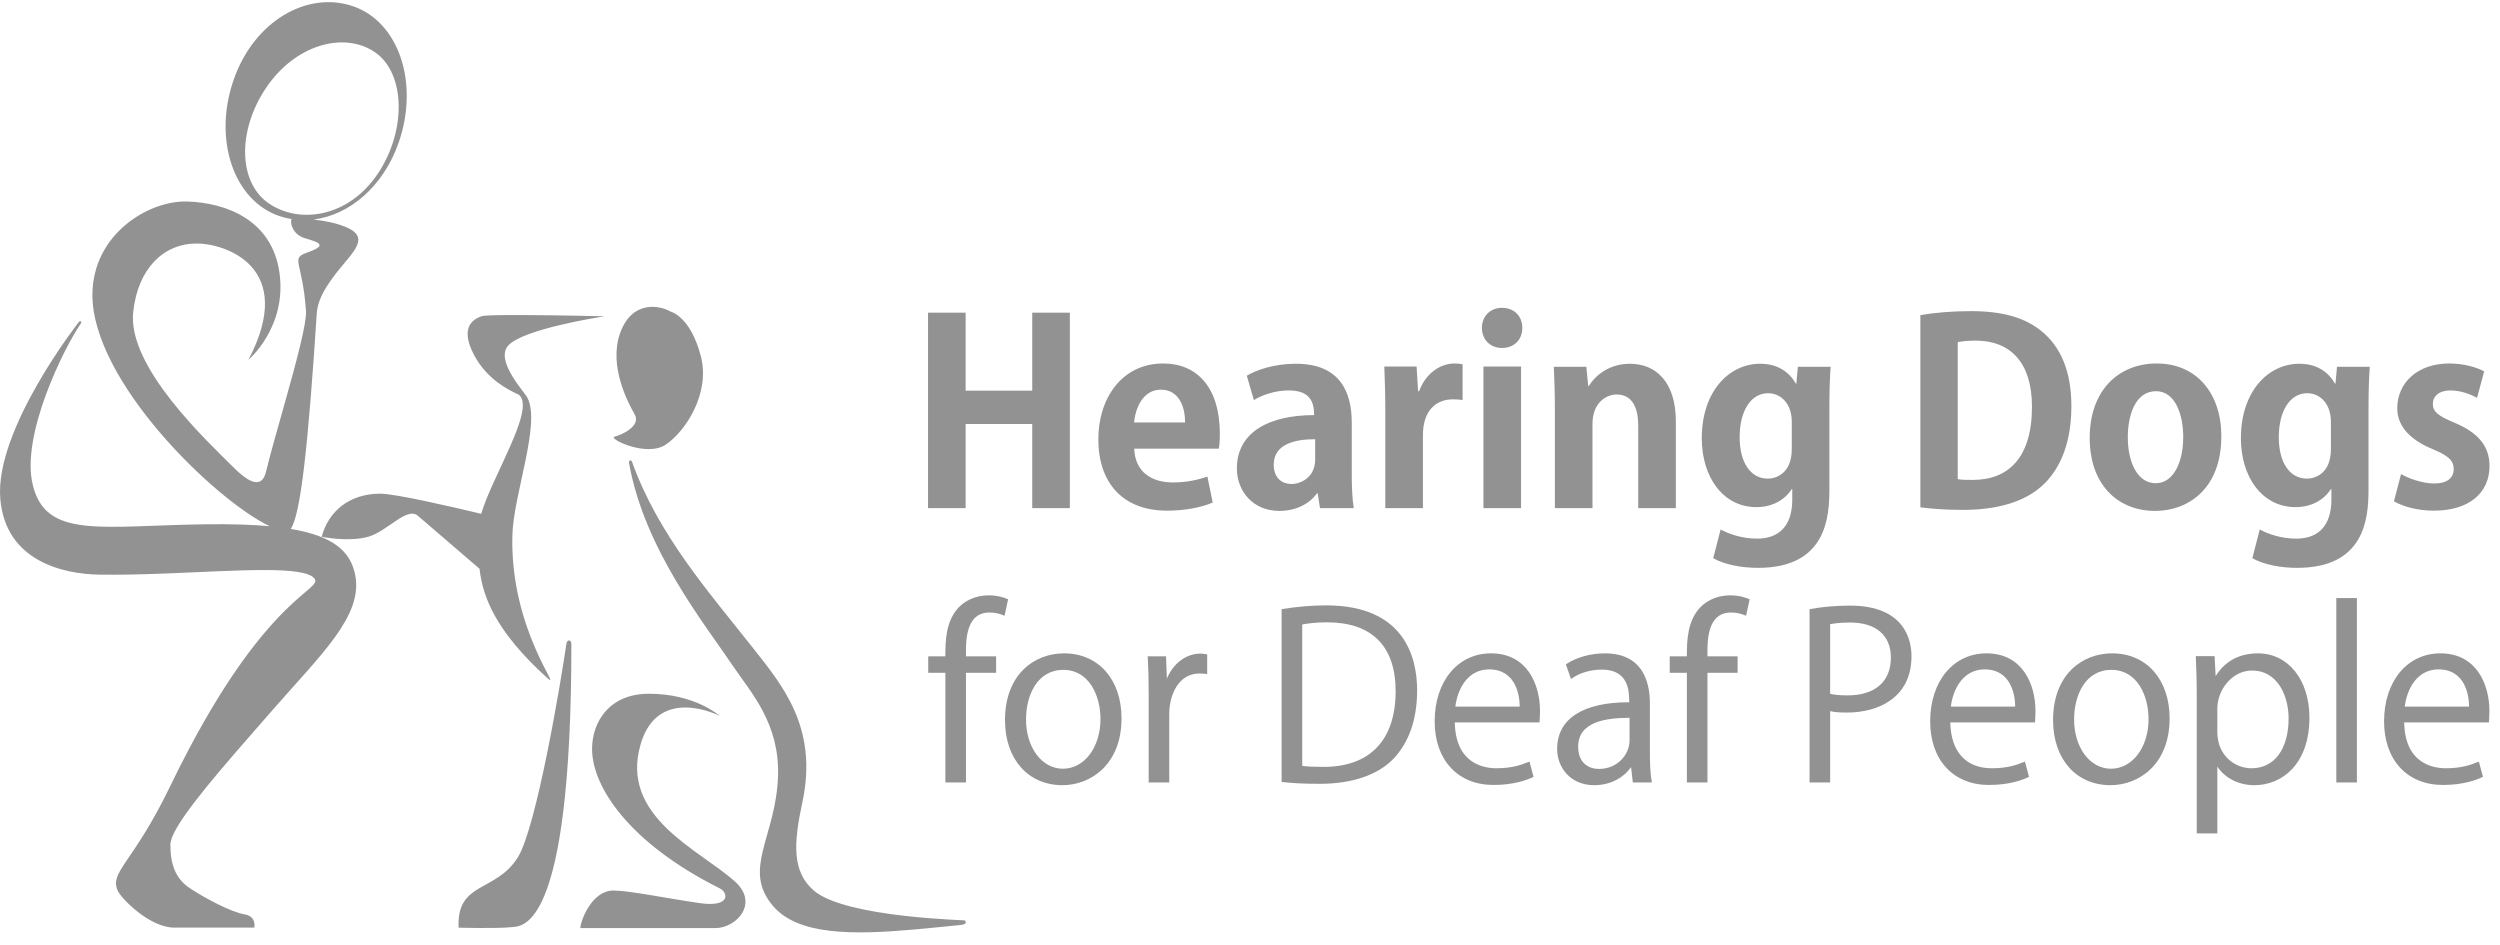 <?xml version="1.0" encoding="UTF-8"?>
<svg width="172px" height="65px" viewBox="0 0 172 65" version="1.1" xmlns="http://www.w3.org/2000/svg" xmlns:xlink="http://www.w3.org/1999/xlink">
    <title>logo-hearingdogs</title>
    <g id="Homepage" stroke="none" stroke-width="1" fill="none" fill-rule="evenodd">
        <g id="Version-2" transform="translate(-740, -4353)" fill="#929292">
            <g id="logo-hearingdogs" transform="translate(740, 4353.148)">
                <path d="M43.273,31.679 C43.25,31.546 43.421,31.452 43.482,31.622 C45.296,36.669 48.775,40.592 51.749,44.361 C53.807,46.97 56.317,49.899 55.201,55.061 C54.586,57.909 54.499,59.827 55.983,61.116 C58.166,63.013 66.723,63.153 66.389,63.181 C66.361,63.183 66.671,63.433 66.084,63.492 L66.084,63.492 L65.034,63.597 C64.568,63.643 64.103,63.69 63.643,63.734 L62.955,63.797 C58.733,64.172 54.918,64.225 53.178,62.176 C51.031,59.649 53.388,57.433 53.528,53.248 C53.649,49.611 51.643,47.476 50.458,45.714 C48.45,42.73 44.319,37.622 43.273,31.679 Z M44.645,47.582 C47.839,47.582 49.512,49.103 49.512,49.103 C49.512,49.103 45.297,46.929 44.081,51.036 C42.59,56.065 48.183,58.336 50.576,60.511 C52.25,62.033 50.633,63.711 49.208,63.705 L49.208,63.705 L49.084,63.705 C49.056,63.705 49.025,63.705 48.99,63.705 L41.187,63.705 C41.118,63.705 41.051,63.705 40.986,63.705 L39.929,63.705 C39.929,63.249 40.69,61.119 42.211,61.119 C43.276,61.119 46.013,61.683 48.143,61.987 C50.272,62.291 50.12,61.271 49.512,60.967 C43.27,57.846 40.734,53.97 40.734,51.384 C40.734,49.534 41.906,47.582 44.645,47.582 Z M38.962,44.179 C39.018,43.788 39.311,43.872 39.311,44.151 C39.311,64.235 35.829,63.56 35.147,63.642 C34.275,63.746 31.551,63.677 31.551,63.677 C31.399,60.482 34.104,61.272 35.626,58.838 C36.918,56.769 38.615,46.607 38.962,44.179 Z M16.065,5.369 C17.47,1.289 21.155,-0.799 24.296,0.283 C27.437,1.365 28.845,5.549 27.44,9.628 C26.379,12.71 24.017,14.655 21.571,14.956 C22.263,15.032 23.089,15.18 23.776,15.463 C25.179,16.04 24.683,16.783 23.776,17.857 C22.868,18.929 21.875,20.17 21.794,21.405 C21.207,30.424 20.689,35.285 19.999,36.241 C22.927,36.729 24.111,37.775 24.436,39.402 C24.996,42.208 22.125,44.837 18.74,48.716 C18.665,48.802 18.59,48.889 18.514,48.975 L18.061,49.493 C17.91,49.666 17.759,49.839 17.608,50.011 L17.157,50.528 C14.313,53.788 11.723,56.846 11.723,57.961 C11.723,59.282 12.053,60.285 13.044,60.946 C14.035,61.607 15.851,62.596 16.842,62.762 C17.655,62.898 17.501,63.67 17.501,63.67 L17.501,63.67 L11.972,63.67 C10.318,63.67 8.339,61.689 8.091,61.111 C7.536,59.814 9.147,59.252 11.723,53.916 C14.992,47.146 17.7,43.784 19.466,42.001 L19.677,41.791 C21.192,40.304 21.935,40.031 21.629,39.649 C20.923,38.766 16.458,39.107 11.657,39.298 L10.97,39.324 C9.591,39.374 8.199,39.406 6.872,39.388 C4.231,39.353 0.383,38.395 0.021,34.187 C-0.392,29.4 5.45,21.971 5.45,21.971 C5.45,21.971 5.721,21.882 5.525,22.167 C4.41,23.795 1.428,29.761 2.25,33.197 C3.158,36.994 7.019,36.003 14.283,35.921 C15.954,35.902 17.368,35.947 18.561,36.058 C14.768,34.254 6.284,26.02 6.358,20.072 C6.409,15.938 10.238,13.634 12.88,13.716 C15.519,13.799 18.74,14.954 19.235,18.669 C19.731,22.383 17.089,24.612 17.089,24.612 C20.474,18.174 15.439,16.605 13.54,16.605 C11.228,16.605 9.487,18.352 9.164,21.31 C8.752,25.107 14.282,30.225 16.099,32.041 C17.808,33.751 18.169,32.821 18.305,32.299 L18.328,32.206 C18.587,31.137 19.011,29.645 19.448,28.096 L19.635,27.43 C20.385,24.761 21.11,22.08 21.052,21.24 C20.804,17.691 19.912,17.657 21.217,17.196 C22.62,16.701 21.838,16.5 20.968,16.238 C20.113,15.982 19.935,15.148 20.062,14.926 C19.775,14.881 19.49,14.81 19.209,14.713 C16.068,13.633 14.66,9.448 16.065,5.369 Z M155.343,44.802 C157.43,44.802 158.888,46.622 158.888,49.228 C158.888,52.437 156.989,53.873 155.106,53.873 C154.032,53.873 153.089,53.398 152.553,52.595 L152.553,52.595 L152.553,57.19 L151.137,57.19 L151.137,47.813 C151.137,46.712 151.106,45.844 151.074,45.05 L151.074,45.05 L151.072,44.992 L152.363,44.992 L152.366,45.045 L152.436,46.368 C153.066,45.343 154.068,44.802 155.343,44.802 Z M110.408,44.803 C112.974,44.803 113.513,46.688 113.513,48.269 L113.513,48.269 L113.513,51.586 C113.513,52.289 113.529,53.023 113.637,53.618 L113.637,53.618 L113.649,53.685 L112.338,53.685 L112.332,53.635 L112.217,52.627 C111.673,53.408 110.733,53.873 109.685,53.873 C108.008,53.873 107.131,52.619 107.131,51.381 C107.131,49.307 108.891,48.166 112.088,48.166 L112.088,48.166 C112.096,47.4 112.05,45.921 110.204,45.921 C109.44,45.921 108.69,46.14 108.146,46.523 L108.146,46.523 L108.084,46.565 L107.732,45.559 L107.768,45.534 C108.475,45.07 109.437,44.803 110.408,44.803 Z M145.313,44.802 C147.68,44.802 149.269,46.599 149.269,49.275 C149.269,52.434 147.162,53.872 145.205,53.872 C142.84,53.872 141.251,52.076 141.251,49.401 C141.251,46.225 143.291,44.802 145.313,44.802 Z M73.207,44.802 C75.572,44.802 77.161,46.599 77.161,49.275 C77.161,52.434 75.054,53.872 73.096,53.872 C70.732,53.872 69.144,52.076 69.144,49.401 C69.144,46.225 71.185,44.802 73.207,44.802 Z M102.582,44.802 C105.07,44.802 105.953,46.941 105.953,48.772 C105.953,49.065 105.938,49.282 105.922,49.5 L105.922,49.5 L105.917,49.551 L100.091,49.551 C100.136,52.399 102.097,52.708 102.943,52.708 C104.02,52.708 104.657,52.483 105.17,52.272 L105.17,52.272 L105.228,52.248 L105.508,53.297 L105.466,53.318 C105.05,53.519 104.145,53.857 102.754,53.857 C100.295,53.857 98.705,52.139 98.705,49.48 C98.705,46.725 100.3,44.802 102.582,44.802 Z M136.67,44.802 C139.158,44.802 140.041,46.941 140.041,48.772 C140.041,49.074 140.025,49.299 140.011,49.499 L140.011,49.499 L140.008,49.551 L134.18,49.551 C134.214,51.559 135.25,52.708 137.031,52.708 C138.108,52.708 138.745,52.483 139.259,52.272 L139.259,52.272 L139.317,52.248 L139.596,53.297 L139.555,53.318 C139.138,53.519 138.233,53.857 136.843,53.857 C134.384,53.857 132.796,52.139 132.796,49.48 C132.796,46.725 134.389,44.802 136.67,44.802 Z M167.9,44.802 C170.388,44.802 171.271,46.941 171.271,48.772 C171.271,49.074 171.255,49.299 171.241,49.499 L171.241,49.499 L171.237,49.551 L165.409,49.551 C165.453,52.399 167.415,52.708 168.261,52.708 C169.338,52.708 169.975,52.483 170.487,52.272 L170.487,52.272 L170.546,52.248 L170.826,53.297 L170.784,53.318 C170.368,53.519 169.463,53.857 168.073,53.857 C165.613,53.857 164.024,52.139 164.024,49.48 C164.024,46.725 165.618,44.802 167.9,44.802 Z M91.249,41.502 C96.686,41.502 97.498,45.161 97.498,47.342 C97.498,49.344 96.942,50.938 95.847,52.079 C94.785,53.175 93.001,53.778 90.825,53.778 C89.724,53.778 88.923,53.74 88.225,53.653 L88.225,53.653 L88.176,53.647 L88.176,41.761 L88.223,41.754 C89.281,41.584 90.271,41.502 91.249,41.502 Z M68.02,40.811 C68.645,40.811 69.101,40.971 69.316,41.066 L69.316,41.066 L69.357,41.085 L69.115,42.216 L69.053,42.191 C68.799,42.091 68.516,41.991 68.083,41.991 C66.99,41.991 66.458,42.837 66.458,44.576 L66.458,44.576 L66.458,45.007 L68.533,45.007 L68.533,46.141 L66.458,46.141 L66.458,53.685 L65.041,53.685 L65.041,46.141 L63.863,46.141 L63.863,45.007 L65.041,45.007 C65.041,43.962 65.058,42.555 66,41.597 C66.522,41.09 67.239,40.811 68.02,40.811 Z M82.606,44.818 C82.701,44.818 82.78,44.831 82.864,44.845 C82.909,44.853 82.954,44.861 83.005,44.866 L83.005,44.866 L83.054,44.872 L83.054,46.225 L82.992,46.219 C82.863,46.204 82.717,46.188 82.526,46.188 C81.096,46.188 80.445,47.634 80.445,48.976 L80.445,48.976 L80.445,53.684 L79.029,53.684 L79.029,47.625 C79.029,46.624 79.009,45.81 78.965,45.066 L78.965,45.066 L78.962,45.007 L80.223,45.007 L80.282,46.547 C80.71,45.492 81.608,44.818 82.606,44.818 Z M162.155,41 L162.155,53.685 L160.738,53.685 L160.738,41 L162.155,41 Z M119.036,40.811 C119.661,40.811 120.117,40.971 120.332,41.066 L120.332,41.066 L120.375,41.084 L120.13,42.216 L120.068,42.191 C119.815,42.09 119.533,41.992 119.1,41.992 C118.005,41.992 117.473,42.837 117.473,44.576 L117.473,44.576 L117.473,45.007 L119.548,45.007 L119.548,46.141 L117.473,46.141 L117.473,53.685 L116.057,53.685 L116.057,46.141 L114.878,46.141 L114.878,45.007 L116.057,45.007 C116.057,43.962 116.074,42.556 117.016,41.598 C117.538,41.089 118.255,40.811 119.036,40.811 Z M127.271,41.518 C131.097,41.518 131.51,43.953 131.51,45.001 C131.51,47.858 129.223,48.875 127.084,48.875 C126.628,48.875 126.253,48.859 125.914,48.781 L125.914,48.781 L125.914,53.684 L124.497,53.684 L124.497,41.763 L124.544,41.754 C125.405,41.598 126.323,41.518 127.271,41.518 Z M112.113,49.237 C110.578,49.242 108.578,49.464 108.578,51.224 C108.578,52.354 109.313,52.755 109.999,52.755 C111.304,52.755 112.113,51.74 112.113,50.8 L112.113,50.8 Z M73.16,45.937 C71.385,45.937 70.591,47.653 70.591,49.354 C70.591,51.284 71.681,52.74 73.128,52.74 C74.602,52.74 75.713,51.27 75.713,49.322 C75.713,47.691 74.914,45.937 73.16,45.937 Z M145.267,45.937 C143.493,45.937 142.698,47.653 142.698,49.354 C142.698,51.284 143.79,52.74 145.236,52.74 C146.709,52.74 147.82,51.27 147.82,49.322 C147.82,47.691 147.022,45.937 145.267,45.937 Z M154.949,45.984 C153.537,45.984 152.553,47.354 152.553,48.584 L152.553,48.584 L152.553,50.218 C152.553,51.836 153.765,52.709 154.903,52.709 C156.477,52.709 157.455,51.392 157.455,49.275 C157.455,47.69 156.671,45.984 154.949,45.984 Z M91.297,42.668 C90.55,42.668 89.965,42.746 89.593,42.815 L89.593,42.815 L89.593,52.543 C89.923,52.592 90.392,52.614 91.061,52.614 C94.258,52.614 96.019,50.764 96.019,47.405 C96.019,44.306 94.386,42.668 91.297,42.668 Z M102.456,45.905 C100.966,45.905 100.275,47.269 100.129,48.465 L100.129,48.465 L104.554,48.465 C104.553,48.027 104.475,47.07 103.86,46.445 C103.505,46.087 103.033,45.905 102.456,45.905 Z M136.545,45.905 C135.053,45.905 134.364,47.269 134.219,48.465 L134.219,48.465 L138.642,48.465 C138.641,48.027 138.563,47.069 137.947,46.445 C137.594,46.087 137.122,45.905 136.545,45.905 Z M167.773,45.905 C166.283,45.905 165.592,47.269 165.447,48.465 L165.447,48.465 L169.871,48.465 C169.87,48.027 169.793,47.07 169.177,46.445 C168.823,46.087 168.351,45.905 167.773,45.905 Z M127.287,42.682 C126.571,42.682 126.113,42.757 125.914,42.797 L125.914,42.797 L125.914,47.583 C126.203,47.658 126.587,47.694 127.115,47.694 C129.007,47.694 130.092,46.747 130.092,45.094 C130.092,43.561 129.069,42.682 127.287,42.682 Z M35.907,21.527 C38.384,21.536 41.61,21.613 41.61,21.613 L41.61,21.613 L41.563,21.62 C41.019,21.704 35.962,22.51 34.962,23.631 C34.022,24.687 36.187,26.924 36.285,27.222 C37.227,28.967 35.324,33.892 35.251,36.669 C35.077,43.272 38.861,47.601 37.603,46.454 C34.14,43.297 33.22,40.987 32.991,38.982 C32.899,38.904 32.799,38.818 32.692,38.726 L32.377,38.455 C32.048,38.172 31.678,37.854 31.301,37.529 L30.922,37.204 C30.039,36.444 29.175,35.702 28.749,35.337 C27.992,34.689 26.644,36.417 25.327,36.782 C23.958,37.163 22.132,36.782 22.132,36.782 C22.59,35.033 24.042,33.816 26.164,33.816 C27.211,33.816 31.263,34.76 33.106,35.202 C33.869,32.607 36.859,27.995 35.711,27.019 C35.709,27.017 35.707,27.015 35.705,27.014 C34.884,26.644 33.483,25.898 32.633,24.308 C31.558,22.296 32.632,21.789 33.138,21.606 C33.287,21.552 34.088,21.53 35.142,21.527 Z M158.198,24.878 C159.422,24.878 160.209,25.472 160.646,26.242 L160.646,26.242 L160.681,26.242 L160.785,25.087 L163.041,25.087 C162.989,25.787 162.954,26.643 162.954,27.991 L162.954,27.991 L162.954,33.596 C162.945,35.525 162.687,38.921 158.04,38.921 C156.904,38.921 155.731,38.694 154.962,38.256 L154.962,38.256 L155.47,36.28 C156.047,36.595 156.955,36.91 157.987,36.91 C159.439,36.91 160.4,36.088 160.4,34.216 L160.4,34.216 L160.4,33.499 L160.367,33.499 C159.876,34.269 159.001,34.742 157.936,34.742 C155.627,34.742 154.174,32.66 154.174,30.002 C154.174,26.784 156.047,24.878 158.198,24.878 Z M121.105,24.878 C122.329,24.878 123.117,25.472 123.553,26.242 L123.553,26.242 L123.589,26.242 L123.693,25.087 L125.95,25.087 C125.896,25.787 125.861,26.643 125.861,27.991 L125.861,33.482 C125.861,35.388 125.687,38.921 120.949,38.921 C119.811,38.921 118.638,38.694 117.87,38.256 L117.87,38.256 L118.378,36.28 C118.953,36.595 119.863,36.91 120.895,36.91 C122.346,36.91 123.308,36.088 123.308,34.216 L123.308,34.216 L123.308,33.499 L123.274,33.499 C122.782,34.269 121.908,34.742 120.843,34.742 C118.535,34.742 117.082,32.66 117.082,30.002 C117.082,26.784 118.953,24.878 121.105,24.878 Z M89.153,24.878 C92.18,24.878 93.001,26.801 93.001,28.935 L93.001,28.935 L93.001,32.502 C93.001,33.359 93.036,34.216 93.141,34.812 L93.141,34.812 L90.816,34.812 L90.658,33.797 L90.606,33.797 C90.045,34.567 89.101,35.003 88.017,35.003 C86.216,35.003 85.097,33.656 85.097,32.083 C85.097,29.582 87.317,28.411 90.413,28.411 C90.413,27.449 90.081,26.714 88.664,26.714 C87.772,26.714 86.898,26.994 86.268,27.378 L86.268,27.378 L85.779,25.7 C86.425,25.315 87.632,24.878 89.153,24.878 Z M148.386,24.86 C151.115,24.86 152.828,26.906 152.828,29.862 C152.828,33.57 150.45,35.003 148.282,35.003 C145.658,35.003 143.771,33.15 143.771,29.985 C143.771,26.714 145.745,24.86 148.386,24.86 Z M80.024,24.86 C82.385,24.86 83.925,26.539 83.925,29.687 C83.925,30.071 83.908,30.439 83.855,30.719 L83.855,30.719 L78.031,30.719 C78.101,32.381 79.29,33.044 80.689,33.044 C81.651,33.044 82.403,32.87 83.068,32.642 L83.068,32.642 L83.435,34.427 C82.631,34.776 81.494,34.986 80.287,34.986 C77.279,34.986 75.565,33.098 75.565,30.071 C75.565,27.273 77.173,24.86 80.024,24.86 Z M168.498,24.86 C169.495,24.86 170.351,25.106 170.911,25.402 L170.911,25.402 L170.422,27.221 C170.002,26.994 169.321,26.714 168.585,26.714 C167.798,26.714 167.379,27.117 167.379,27.641 C167.379,28.183 167.747,28.463 168.865,28.935 C170.509,29.617 171.279,30.562 171.279,31.908 C171.279,33.762 169.879,34.986 167.448,34.986 C166.382,34.986 165.35,34.724 164.703,34.339 L164.703,34.339 L165.193,32.468 C165.699,32.765 166.662,33.115 167.467,33.115 C168.376,33.115 168.813,32.73 168.813,32.136 C168.813,31.542 168.48,31.226 167.413,30.771 C165.594,30.037 164.931,29.005 164.931,27.938 C164.931,26.189 166.33,24.86 168.498,24.86 Z M135.602,21.258 C137.841,21.258 139.362,21.73 140.481,22.656 C141.758,23.706 142.511,25.367 142.511,27.798 C142.511,30.684 141.514,32.362 140.481,33.29 C139.258,34.392 137.386,34.933 135.042,34.933 C133.802,34.933 132.804,34.846 132.122,34.758 L132.122,34.758 L132.122,21.538 C133.067,21.362 134.291,21.258 135.602,21.258 Z M104.648,25.07 L104.648,34.812 L102.06,34.812 L102.06,25.07 L104.648,25.07 Z M112.134,24.878 C113.917,24.878 115.299,26.12 115.299,28.848 L115.299,28.848 L115.299,34.812 L112.71,34.812 L112.71,29.128 C112.71,27.938 112.325,26.994 111.224,26.994 C110.525,26.994 109.563,27.536 109.563,29.023 L109.563,29.023 L109.563,34.812 L106.975,34.812 L106.975,28.008 C106.975,26.872 106.939,25.944 106.904,25.087 L106.904,25.087 L109.142,25.087 L109.266,26.4 L109.318,26.4 C109.754,25.683 110.718,24.878 112.134,24.878 Z M100.049,24.86 C100.293,24.86 100.452,24.878 100.626,24.912 L100.626,24.912 L100.626,27.378 C100.433,27.343 100.224,27.326 99.96,27.326 C98.789,27.326 97.899,28.113 97.899,29.774 L97.899,29.774 L97.899,34.812 L95.309,34.812 L95.309,28.113 C95.309,26.906 95.274,25.944 95.24,25.07 L95.24,25.07 L97.461,25.07 L97.565,26.766 L97.636,26.766 C98.089,25.507 99.139,24.86 100.049,24.86 Z M66.436,21.362 L66.436,26.731 L71.018,26.731 L71.018,21.362 L73.606,21.362 L73.606,34.812 L71.018,34.812 L71.018,29.023 L66.436,29.023 L66.436,34.812 L63.848,34.812 L63.848,21.362 L66.436,21.362 Z M90.483,30.071 C89.084,30.071 87.632,30.404 87.632,31.821 C87.632,32.747 88.209,33.15 88.856,33.15 C89.47,33.15 90.483,32.713 90.483,31.47 L90.483,31.47 Z M148.333,26.766 C146.9,26.766 146.393,28.445 146.393,29.931 C146.393,31.664 147.058,33.098 148.316,33.098 C149.541,33.098 150.206,31.645 150.206,29.914 C150.206,28.393 149.664,26.766 148.333,26.766 Z M135.917,23.286 C135.375,23.286 134.973,23.338 134.693,23.391 L134.693,23.391 L134.693,32.818 C134.956,32.87 135.34,32.87 135.689,32.87 C138.156,32.887 139.8,31.365 139.8,27.833 C139.8,24.79 138.313,23.286 135.917,23.286 Z M121.646,26.906 C120.475,26.906 119.688,28.095 119.688,29.931 C119.688,31.628 120.406,32.782 121.63,32.782 C122.224,32.782 123.274,32.398 123.274,30.754 L123.274,30.754 L123.274,28.865 C123.274,27.623 122.522,26.906 121.646,26.906 Z M158.739,26.906 C157.568,26.906 156.781,28.095 156.781,29.931 C156.781,31.628 157.498,32.782 158.722,32.782 C159.316,32.782 160.367,32.398 160.367,30.754 L160.367,30.754 L160.367,28.865 C160.367,27.623 159.614,26.906 158.739,26.906 Z M42.662,22.775 C43.484,20.472 45.4,20.862 46.126,21.285 C46.126,21.285 47.496,21.588 48.218,24.358 C48.89,26.934 47.135,29.56 45.798,30.446 C44.462,31.334 41.806,30.011 42.278,29.897 C42.752,29.782 44.13,29.165 43.666,28.362 C43.202,27.557 41.863,25.013 42.662,22.775 Z M79.867,26.661 C78.626,26.661 78.101,27.957 78.031,28.917 L78.031,28.917 L81.529,28.917 C81.546,27.903 81.144,26.661 79.867,26.661 Z M103.336,21.03 C104.176,21.03 104.736,21.607 104.736,22.412 C104.736,23.252 104.142,23.793 103.336,23.793 C102.515,23.793 101.955,23.199 101.955,22.412 C101.955,21.607 102.532,21.03 103.336,21.03 Z M25.779,3.433 C23.661,2.003 20.317,2.913 18.312,5.888 C16.305,8.862 16.395,12.432 18.514,13.86 C20.632,15.29 23.975,14.795 25.981,11.82 C27.988,8.846 27.898,4.861 25.779,3.433 Z" id="Combined-Shape"></path>
            </g>
        </g>
    </g>
</svg>